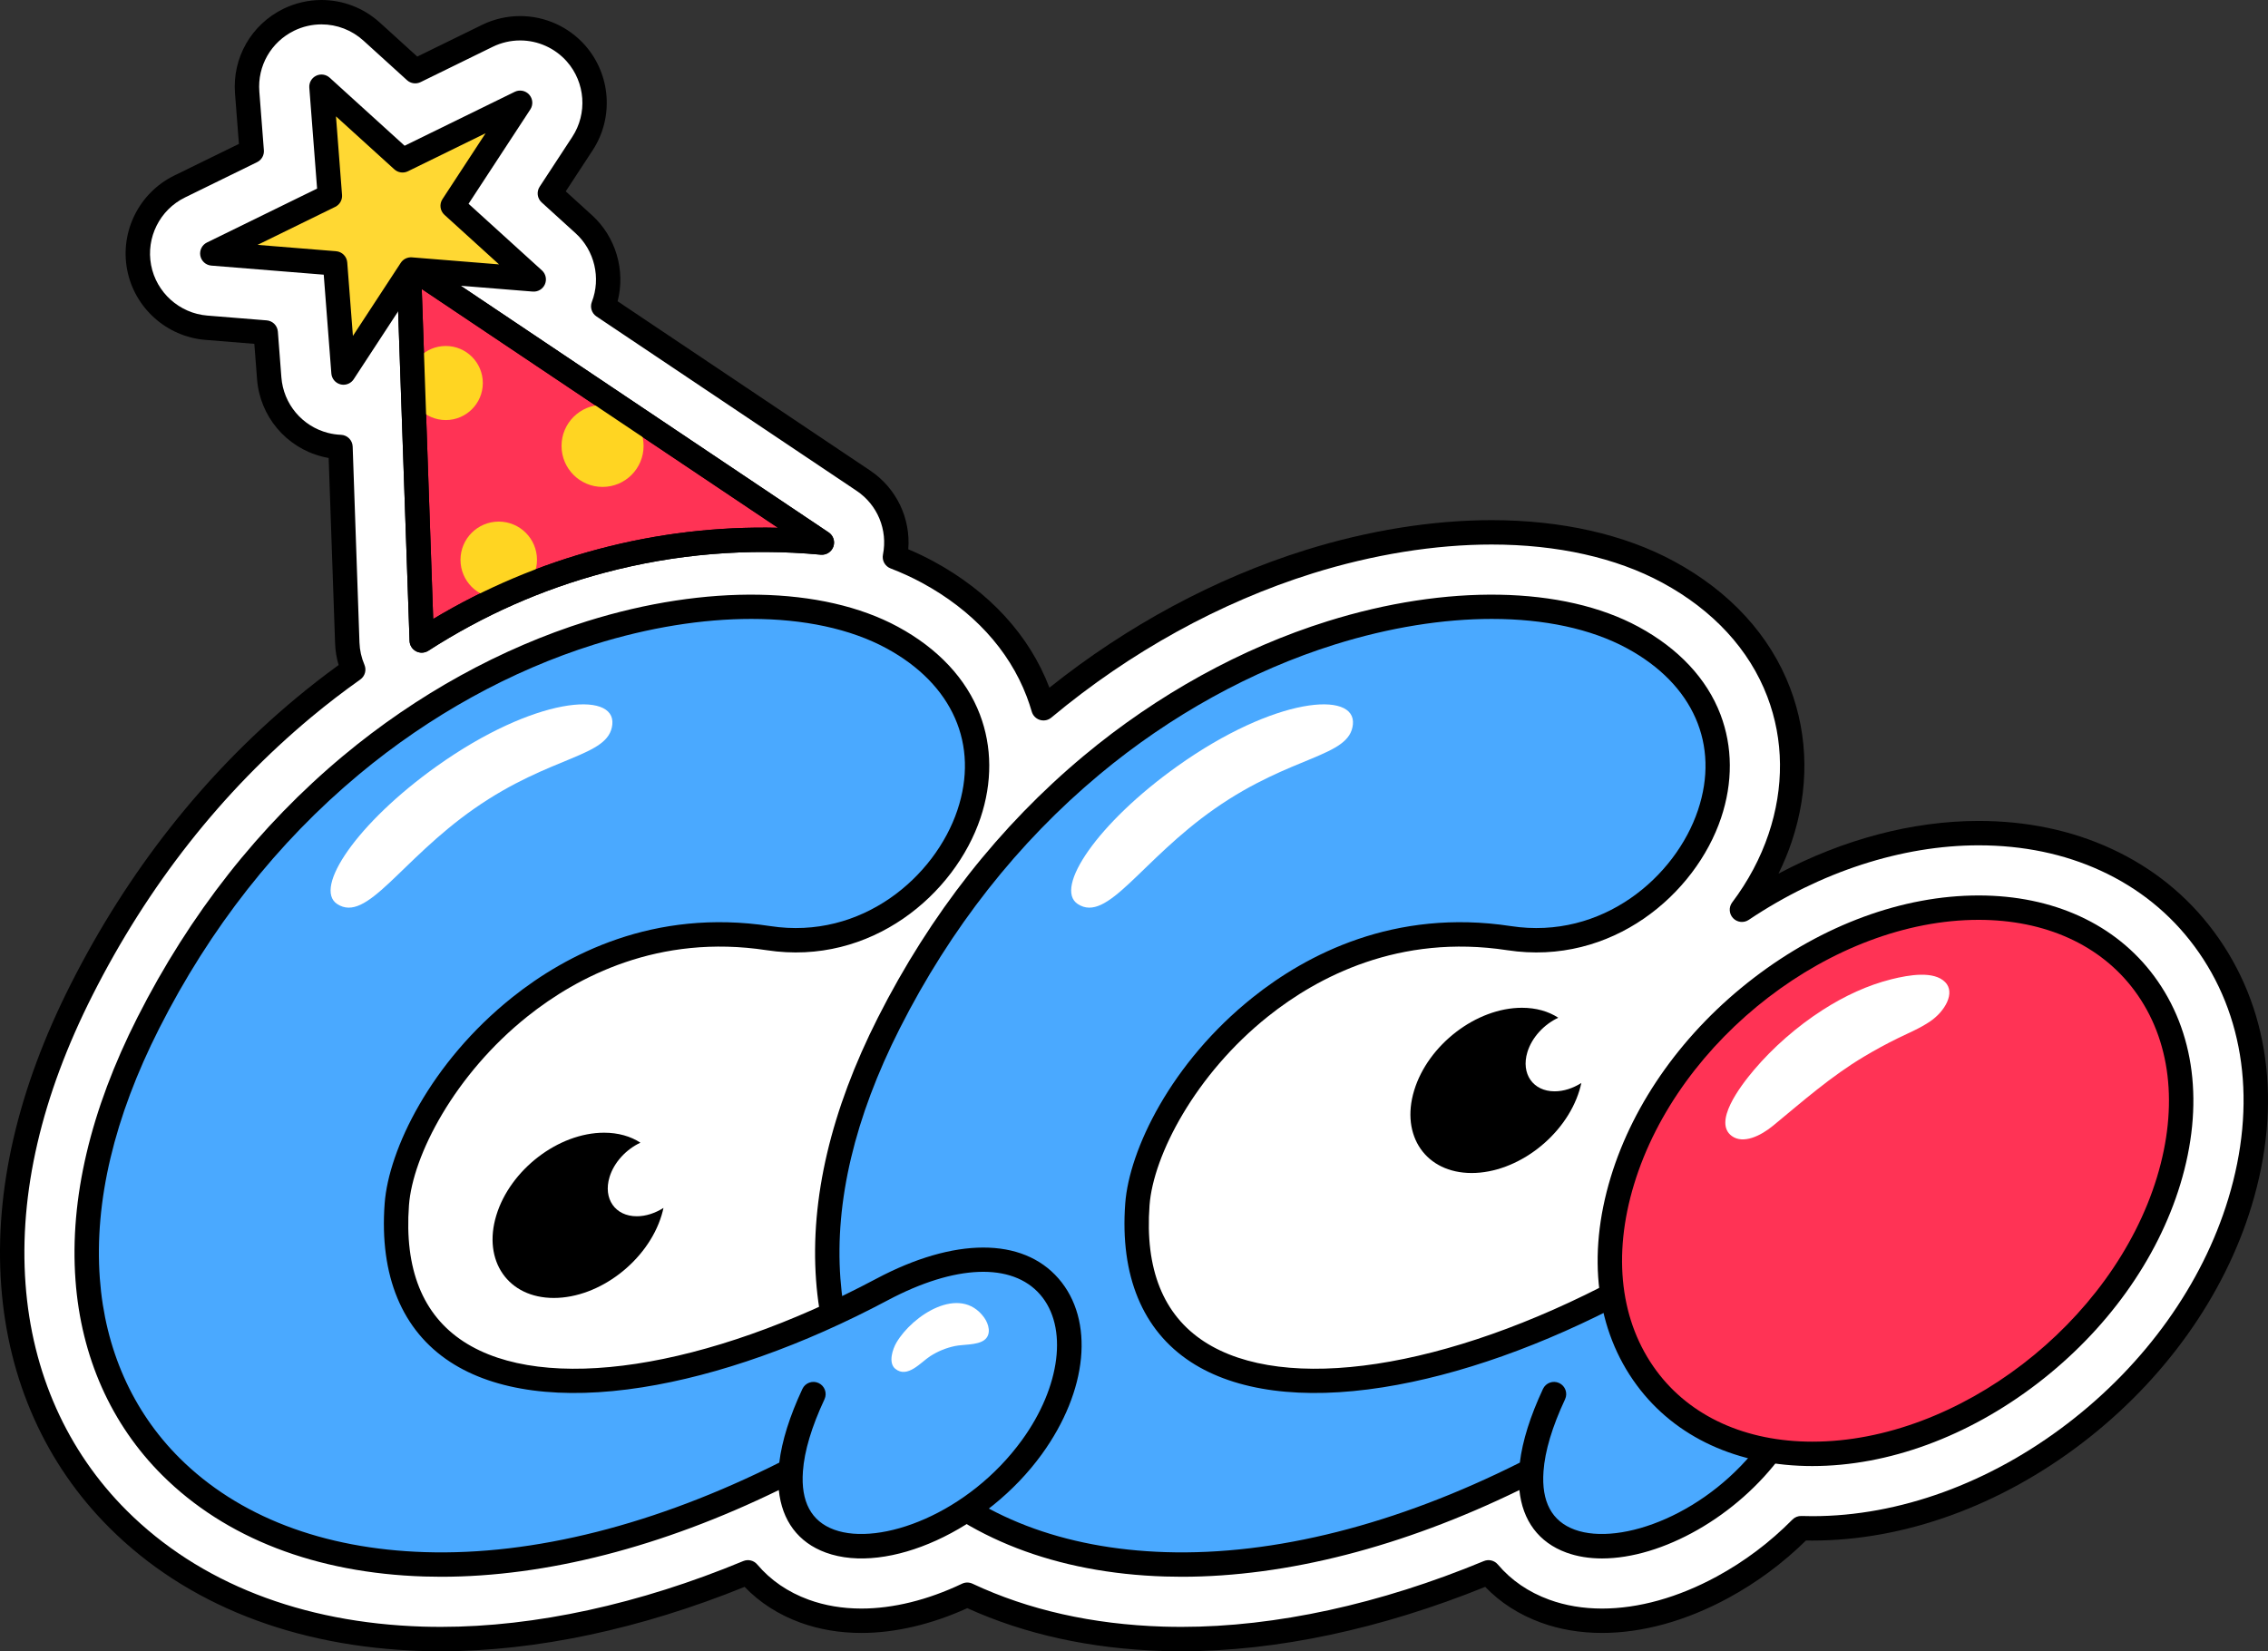 <svg xmlns="http://www.w3.org/2000/svg" version="1.1" xmlns:xlink="http://www.w3.org/1999/xlink" xmlns:svgjs="http://svgjs.com/svgjs" width="1716.343" height="1249.698"><rect width="100%" height="100%" fill="#333333" stroke="none"/><svg id="SvgjsSvg1000" data-name="Camada 1" xmlns="http://www.w3.org/2000/svg" width="1716.343" height="1249.698" viewBox="0 0 1716.343 1249.698">
  <g>
    <path d="m1695.086,910.011c-20.177,66.395-64.447,128.361-124.629,174.497-60.694,46.546-131.334,72.178-198.878,72.178-2.87,0-5.721-.041-8.591-.144-17.45,17.655-37.647,32.89-59.444,44.722-30.532,16.588-62.048,25.344-91.186,25.344-15.358,0-29.855-2.44-43.122-7.279-17.347-6.336-31.803-16.383-42.794-29.363-79.867,33.136-159.324,50.504-232.158,50.504-4.737,0-9.535-.062-14.251-.205-54.871-1.723-104.535-12.918-148.026-33.362-26.903,12.816-54.605,19.705-80.093,19.705-15.338,0-29.855-2.44-43.122-7.279-17.347-6.336-31.803-16.383-42.794-29.363-79.846,33.136-159.303,50.504-232.158,50.504-4.737,0-9.514-.062-14.251-.205-94.139-2.932-173.718-34.202-230.107-90.407-46.854-46.71-74.31-108.102-79.375-177.553-5.147-70.311,12.282-145.504,51.775-223.504,42.568-84.112,99.019-155.817,167.751-213.109,12.2-10.17,24.77-19.808,37.668-28.953-2.666-6.275-4.245-13.062-4.491-20.074l-5.147-148.374c-3.957-.164-7.894-.738-11.729-1.722-23.376-5.988-40.354-26.205-42.199-50.278l-2.666-34.633-44.927-3.629c-25.242-2.05-46.157-20.833-50.873-45.706s7.874-50.012,30.614-61.146l54.605-26.739-3.445-44.475c-1.784-23.171,10.56-44.742,31.455-54.994,7.669-3.752,16.24-5.741,24.77-5.741,14.046,0,27.497,5.208,37.914,14.641l33.034,29.999,54.646-26.759c7.669-3.752,16.22-5.721,24.75-5.721,16.158,0,31.578,6.951,42.281,19.07,16.732,18.988,18.762,47.018,4.901,68.2l-24.688,37.709,25.713,23.355c17.306,15.727,23.068,40.415,14.682,62.089l196.869,131.97c19.131,12.816,28.256,35.72,23.868,57.783,8.653,3.342,16.937,7.115,24.729,11.339,40.395,21.858,69.327,53.354,83.66,91.042,1.517,3.998,2.871,8.018,4.04,12.077.144-.102.267-.226.41-.328,60.121-50.114,129.448-88.356,200.518-110.563,23.294-7.279,46.895-12.836,70.148-16.589,23.252-3.732,46.157-5.659,68.076-5.659,51.119,0,97.337,10.376,133.59,30.02,40.395,21.858,69.328,53.354,83.66,91.042,13.226,34.756,13.595,72.834,1.087,110.132-6.48,19.254-16.342,37.709-28.933,54.441,55.979-37.545,118.765-57.988,179.111-57.988,34.941,0,67.379,6.746,96.353,20.074,30.04,13.82,55.076,34.018,74.372,60.059,40.087,54.092,49.684,124.896,27.025,199.35Z" fill="#fff" stroke-width="0"></path>
    <path d="m894.284,1249.698c-5.072,0-9.962-.07-14.534-.21-54.413-1.708-104.088-12.611-147.728-32.414-27.04,12.287-54.65,18.763-80.107,18.763-16.452,0-32.025-2.637-46.284-7.84-16.504-6.027-30.645-15.106-42.128-27.035-78.751,31.899-158.027,48.735-229.661,48.735-5.054,0-9.942-.07-14.531-.21-96.532-3.006-178.255-35.197-236.341-93.093-48.46-48.313-76.837-111.736-82.064-183.418-5.269-71.982,12.477-148.809,52.746-228.344,43.136-85.232,100.357-157.915,170.075-216.027,10.386-8.658,21.307-17.15,32.542-25.304-1.586-5.317-2.484-10.779-2.678-16.312l-4.87-140.393c-1.71-.296-3.404-.66-5.078-1.089-27.221-6.973-46.957-30.487-49.105-58.511l-2.062-26.775-37.074-2.995c-29.37-2.386-53.71-24.256-59.195-53.184-5.487-28.937,9.161-58.196,35.621-71.153l48.98-23.984-2.961-38.231c-2.076-26.949,12.287-52.065,36.589-63.99,8.941-4.374,18.909-6.684,28.835-6.684,16.318,0,31.982,6.047,44.107,17.028l28.408,25.797,49.021-24.005c8.906-4.358,18.866-6.661,28.807-6.661,18.812,0,36.744,8.088,49.198,22.189,19.478,22.102,21.821,54.734,5.706,79.36l-20.376,31.122,19.883,18.059c18.068,16.42,25.398,41.814,19.376,65.117l191.109,128.108c19.897,13.328,30.719,36.11,28.845,59.582,6.677,2.813,13.048,5.86,19.011,9.093,42.281,22.879,72.64,55.953,87.804,95.655,58.698-46.898,125.403-82.789,193.676-104.122,23.549-7.359,47.582-13.042,71.429-16.89,23.891-3.835,47.288-5.778,69.545-5.778,52.682,0,100.398,10.766,137.986,31.134,42.36,22.921,72.753,56.075,87.889,95.875,13.989,36.76,14.408,76.992,1.211,116.346-2.769,8.23-6.109,16.302-10,24.177,48.715-25.89,101.358-39.886,151.431-39.886,36.318,0,70.033,7.038,100.208,20.919,31.496,14.49,57.716,35.669,77.929,62.951,41.871,56.499,51.971,130.201,28.439,207.527-20.725,68.205-66.129,131.825-127.842,179.134-62.294,47.772-134.916,74.082-204.491,74.082-1.702,0-3.322-.014-4.882-.042-17.555,17.237-37.303,31.859-58.754,43.503-31.861,17.311-64.917,26.462-95.587,26.462-16.452,0-32.023-2.637-46.284-7.84-16.504-6.027-30.645-15.108-42.127-27.035-78.77,31.899-158.049,48.735-229.662,48.735Zm-162.276-52.021c1.341,0,2.682.292,3.925.877,42.291,19.878,90.87,30.808,144.39,32.488,4.377.134,9.077.202,13.961.202,71.039,0,150.095-17.221,228.623-49.799,3.707-1.542,7.986-.505,10.579,2.559,10.12,11.955,23.212,20.924,38.915,26.658,12.225,4.457,25.669,6.72,39.957,6.72,27.602,0,57.61-8.376,86.78-24.226,21.03-11.414,40.301-25.916,57.288-43.101,1.812-1.838,4.265-2.819,6.896-2.735,2.563.092,5.264.138,8.258.138,65.538,0,134.172-24.956,193.262-70.274,58.682-44.983,101.8-105.306,121.416-169.857,0,0,0-.002.002-.004,21.787-71.593,12.691-139.484-25.611-191.167-18.344-24.76-42.171-43.994-70.816-57.172-27.738-12.761-58.858-19.23-92.495-19.23-57.937,0-119.722,20.039-173.972,56.424-3.743,2.507-8.745,1.95-11.84-1.318-3.096-3.27-3.38-8.296-.673-11.895,12.143-16.134,21.416-33.574,27.562-51.834,11.818-35.249,11.486-71.183-.967-103.908-13.543-35.609-41.008-65.42-79.427-86.209-34.903-18.912-79.577-28.907-129.2-28.907-21.28,0-43.693,1.865-66.613,5.544-22.974,3.707-46.144,9.186-68.858,16.285-69.891,21.839-138.138,59.476-197.363,108.843-.075.062-.15.123-.227.183-.244.204-.484.391-.732.57-2.438,1.739-5.566,2.188-8.395,1.2-2.827-.985-5.001-3.281-5.83-6.159-1.064-3.695-2.343-7.516-3.801-11.359-13.54-35.599-41.004-65.41-79.424-86.2-7.271-3.941-15.23-7.589-23.663-10.846-4.184-1.616-6.6-6.007-5.725-10.407,3.726-18.737-4.106-37.703-19.953-48.318l-196.871-131.972c-3.585-2.403-5.026-6.969-3.468-10.994,6.982-18.041,2.045-38.91-12.281-51.931l-25.711-23.352c-3.358-3.05-4.001-8.089-1.516-11.884l24.688-37.709c11.582-17.701,9.895-41.158-4.104-57.045-8.947-10.129-21.837-15.943-35.359-15.943-7.145,0-14.3,1.654-20.693,4.782l-54.644,26.759c-3.395,1.663-7.461,1.086-10.262-1.456l-33.034-30.001c-8.715-7.892-19.979-12.243-31.71-12.243-7.131,0-14.294,1.661-20.715,4.802-17.47,8.572-27.801,26.629-26.309,45.997l3.444,44.471c.291,3.771-1.746,7.337-5.142,9l-54.605,26.739c-19.02,9.313-29.549,30.343-25.605,51.14,3.942,20.793,21.44,36.513,42.553,38.228l44.923,3.628c4.523.365,8.109,3.965,8.457,8.489l2.666,34.633c1.544,20.141,15.724,37.037,35.288,42.047,3.194.82,6.496,1.305,9.82,1.442,4.82.198,8.674,4.078,8.841,8.9l5.146,148.375c.202,5.736,1.468,11.385,3.763,16.785,1.696,3.992.383,8.627-3.155,11.136-12.851,9.111-25.331,18.704-37.097,28.513-67.775,56.494-123.432,127.211-165.427,210.188-38.734,76.501-55.827,150.069-50.806,218.665,4.9,67.19,31.417,126.56,76.687,171.691,54.707,54.526,132.123,84.859,223.88,87.717,4.395.134,9.096.202,13.963.202,71.059,0,150.114-17.221,228.622-49.799,3.71-1.544,7.985-.505,10.578,2.559,10.121,11.955,23.215,20.924,38.917,26.658,12.224,4.459,25.668,6.72,39.957,6.72,23.97,0,50.293-6.504,76.125-18.809,1.255-.599,2.611-.897,3.968-.897Zm63.493-654.519c-.01.007-.02.015-.031.022.011-.007.021-.015.031-.022Zm.026-.019c-.006.004-.012.009-.018.013.006-.004.012-.009.018-.013Z" stroke-width="0"></path>
  </g>
  <g>
    <path d="m621.96,410.609c-104.213-69.862-208.427-139.723-312.64-209.585,3.281,94.564,6.562,189.128,9.842,283.692,30.323-19.57,76.15-44.293,136.056-60.212,68.965-18.326,128.32-17.472,166.741-13.895Z" fill="#f35" stroke-width="0"></path>
    <path d="m319.163,493.943c-1.464,0-2.931-.347-4.273-1.049-2.944-1.538-4.833-4.539-4.948-7.858l-9.843-283.692c-.12-3.463,1.709-6.701,4.737-8.385,3.028-1.682,6.742-1.532,9.623.4l312.64,209.585c3.505,2.35,4.97,6.779,3.555,10.756-1.416,3.978-5.359,6.484-9.549,6.095-55.153-5.132-110.166-.551-163.516,13.626-47.297,12.568-92.186,32.435-133.423,59.047-1.518.98-3.258,1.475-5.003,1.475Zm.004-275.21l8.665,249.72c39.05-23.421,81.031-41.179,125.017-52.868,44.452-11.812,90.025-17.221,135.874-16.15l-269.556-180.702Z" stroke-width="0"></path>
  </g>
  <circle cx="455.991" cy="337.466" r="31.04" fill="#ffd522" stroke-width="0"></circle>
  <circle cx="377.431" cy="423.69" r="28.943" fill="#ffd522" stroke-width="0"></circle>
  <circle cx="337.351" cy="289.873" r="28.031" fill="#ffd522" stroke-width="0"></circle>
  <path d="m319.163,493.943c-1.464,0-2.931-.347-4.273-1.049-2.944-1.538-4.833-4.539-4.948-7.858l-9.843-283.692c-.12-3.463,1.709-6.701,4.737-8.385,3.028-1.682,6.742-1.532,9.623.4l312.64,209.585c3.505,2.35,4.97,6.779,3.555,10.756-1.416,3.978-5.359,6.484-9.549,6.095-55.153-5.132-110.166-.551-163.516,13.626-47.297,12.568-92.186,32.435-133.423,59.047-1.518.98-3.258,1.475-5.003,1.475Zm.004-275.21l8.665,249.72c39.05-23.421,81.031-41.179,125.017-52.868,44.452-11.812,90.025-17.221,135.874-16.15l-269.556-180.702Z" stroke-width="0"></path>
  <g>
    <polygon points="243.277 65.626 304.635 121.334 393.606 77.774 342.556 155.763 403.914 211.471 311.006 203.963 259.955 281.952 253.585 199.323 160.676 191.815 249.648 148.255 243.277 65.626" fill="#ffd833" stroke-width="0"></polygon>
    <path d="m259.955,291.18c-.762,0-1.532-.095-2.295-.291-3.826-.982-6.601-4.289-6.905-8.228l-5.765-74.775-85.057-6.873c-4.142-.334-7.549-3.396-8.323-7.479-.774-4.082,1.277-8.178,5.009-10.005l83.348-40.807-5.89-76.386c-.29-3.769,1.747-7.334,5.143-8.996,3.395-1.663,7.46-1.086,10.26,1.456l56.722,51.499,83.348-40.807c3.729-1.826,8.223-.935,10.974,2.181,2.749,3.115,3.079,7.683.803,11.16l-46.736,71.399,55.526,50.413c2.925,2.654,3.835,6.876,2.264,10.5-1.571,3.624-5.281,5.835-9.209,5.529l-87.447-7.067-48.049,73.403c-1.732,2.646-4.659,4.175-7.72,4.175Zm-65.038-105.855l59.41,4.801c4.523.365,8.108,3.964,8.457,8.488l4.288,55.617,36.212-55.321c1.85-2.825,5.099-4.401,8.463-4.144l65.904,5.325-41.299-37.497c-3.359-3.05-4.003-8.089-1.518-11.884l32.645-49.871-58.789,28.782c-3.393,1.661-7.461,1.086-10.26-1.456l-44.171-40.103,4.587,59.484c.29,3.769-1.747,7.334-5.143,8.996l-58.788,28.783Z" stroke-width="0"></path>
  </g>
  <g>
    <path d="m1176.027,1055.065c-10.686,22.863-16.054,42.056-17.168,57.804-368.312,188.01-647.089-20.895-486.236-338.599,146.282-288.915,440.626-358.017,562.94-291.786,134.699,72.936,35.379,247.208-93.536,227.523-165.053-25.201-275.553,124.281-281.293,201.482-12.481,168.449,182.048,162.871,367.143,64.447,127.347-67.708,178.658,29.343,113.475,119.278-62.272,85.916-188.912,106.072-182.492,17.655" fill="#4aa9ff" stroke-width="0"></path>
    <path d="m894.284,1193.315c-4.291,0-8.554-.066-12.794-.198-81.95-2.551-150.512-29.061-198.275-76.667-38.712-38.583-61.412-89.613-65.644-147.574-4.501-61.645,11.251-128.523,46.819-198.772,39.666-78.346,92.112-145.023,155.88-198.184,55.421-46.201,119.186-81.395,184.4-101.777,90.318-28.225,178.271-26.645,235.285,4.227,30.319,16.416,51.771,39.36,62.04,66.35,9.293,24.435,9.45,51.523.447,78.338-19.316,57.54-82.569,112.171-161.809,100.072-81.914-12.501-143.547,20.253-180.818,49.933-55.295,44.038-87.07,105.328-89.88,143.112-3.572,48.215,10.333,82.915,41.326,103.136,60.81,39.668,183.392,21.018,312.283-47.522,59.12-31.434,110.695-31.502,137.95-.182,27.329,31.402,22.237,84.859-12.671,133.022-34.324,47.358-91.215,78.826-136.44,78.83-9.64.002-18.741-1.428-26.991-4.437-20.909-7.629-33.206-24.175-35.573-47.328-88.366,43.079-176.153,65.622-255.534,65.622Zm234.706-724.909c-36.891,0-77.492,6.436-118.815,19.351-62.925,19.666-124.508,53.671-178.087,98.338-61.826,51.542-112.708,116.256-151.233,192.342-34.032,67.22-49.132,130.84-44.878,189.095,3.905,53.467,24.744,100.442,60.266,135.848,44.383,44.238,108.639,68.89,185.82,71.291,82.22,2.583,174.787-20.851,268.099-67.741,1.978-16.394,7.854-35.123,17.507-55.772,2.157-4.62,7.651-6.608,12.265-4.453,4.618,2.159,6.61,7.651,4.451,12.267-9.738,20.835-15.229,39.176-16.32,54.518-.002.016-.002.032-.004.048-1.668,22.958,6.292,37.812,23.655,44.146,34.776,12.685,101.71-12.073,142.163-67.885,29.294-40.417,34.925-85.682,13.693-110.078-21.224-24.388-64.35-22.76-115.367,4.363-63.944,34.001-128.134,56.769-185.634,65.84-61.125,9.648-111.4,3.018-145.393-19.157-36.529-23.831-53.697-65.312-49.647-119.96,3.01-40.495,34.58-106.64,96.784-156.18,40.153-31.975,106.594-67.262,195.102-53.74,69.228,10.569,124.608-37.293,141.529-87.703,16.626-49.523-3.478-95.35-53.778-122.586-27.289-14.776-62.598-22.191-102.179-22.191Z" stroke-width="0"></path>
  </g>
  <path d="m1176.509,825.931c-16.38,0-25.619-13.279-20.637-29.659,3.417-11.232,12.635-21.004,23.373-26.037-7.395-4.81-16.714-7.542-27.502-7.542-34.533,0-71.043,27.995-81.548,62.528-10.504,34.533,8.975,62.528,43.508,62.528s71.044-27.995,81.548-62.528c.576-1.893,1.045-3.762,1.444-5.612-6.238,3.948-13.29,6.322-20.187,6.322Z" stroke-width="0"></path>
  <path d="m890.878,579.933c73.796-52.589,135.6-57.508,132.946-31.65-2.555,24.895-46.041,22.884-104.48,63.686-56.111,39.177-81.284,87.038-103.782,72.177-18.14-11.981,15.03-61.253,75.315-104.213Z" fill="#fff" stroke-width="0"></path>
  <g>
    <path d="m615.59,1055.065c-10.686,22.863-16.054,42.056-17.168,57.804-368.312,188.01-647.089-20.895-486.236-338.599,146.282-288.915,440.626-358.017,562.94-291.786,134.699,72.936,35.379,247.208-93.536,227.523-165.053-25.201-275.553,124.281-281.293,201.482-12.481,168.449,182.048,162.871,367.143,64.447,127.347-67.708,178.658,29.343,113.475,119.278-62.272,85.916-188.912,106.072-182.492,17.655" fill="#4aa9ff" stroke-width="0"></path>
    <path d="m333.846,1193.315c-4.289,0-8.554-.066-12.794-.198-81.949-2.551-150.511-29.061-198.274-76.667-38.712-38.583-61.412-89.613-65.644-147.574-4.502-61.645,11.25-128.523,46.818-198.772,39.666-78.346,92.112-145.023,155.881-198.184,55.421-46.201,119.185-81.395,184.4-101.777,90.31-28.226,178.269-26.647,235.285,4.227,30.319,16.416,51.771,39.36,62.039,66.35,9.294,24.435,9.45,51.523.448,78.338-19.319,57.54-82.596,112.173-161.809,100.072-81.925-12.501-143.545,20.251-180.815,49.931-55.296,44.038-87.073,105.328-89.883,143.114-3.573,48.215,10.332,82.915,41.325,103.136,60.815,39.668,183.394,21.018,312.283-47.522,59.124-31.434,110.695-31.502,137.952-.182,27.328,31.402,22.235,84.859-12.673,133.022-41.642,57.452-116.48,91.526-163.43,74.393-20.91-7.627-33.207-24.175-35.574-47.328-88.365,43.079-176.152,65.622-255.534,65.622Zm234.707-724.909c-36.892,0-77.492,6.436-118.815,19.351-62.926,19.666-124.508,53.671-178.088,98.338-61.826,51.542-112.708,116.256-151.233,192.342-34.032,67.22-49.131,130.84-44.877,189.095,3.904,53.467,24.744,100.442,60.266,135.848,44.383,44.238,108.639,68.89,185.821,71.291,82.2,2.595,174.787-20.853,268.098-67.741,1.977-16.392,7.854-35.121,17.505-55.772,2.158-4.616,7.652-6.602,12.266-4.453,4.617,2.159,6.61,7.651,4.452,12.267-9.745,20.851-15.238,39.204-16.324,54.551-.001.014-.002.03-.003.044-1.658,22.944,6.302,37.786,23.657,44.118,34.776,12.689,101.711-12.073,142.163-67.885,29.294-40.417,34.926-85.682,13.695-110.078-21.226-24.388-64.352-22.76-115.368,4.363-63.944,34.001-128.136,56.769-185.634,65.84-61.123,9.648-111.399,3.02-145.394-19.159-36.529-23.829-53.696-65.31-49.648-119.958,3.012-40.497,34.585-106.644,96.79-156.182,40.15-31.973,106.597-67.256,195.098-53.738,69.251,10.577,124.606-37.293,141.529-87.703,16.626-49.523-3.478-95.35-53.778-122.586-27.289-14.776-62.598-22.191-102.179-22.191Z" stroke-width="0"></path>
  </g>
  <path d="m481.912,920.485c-16.38,0-25.619-13.279-20.637-29.659,3.417-11.232,12.635-21.004,23.373-26.037-7.395-4.81-16.714-7.542-27.502-7.542-34.533,0-71.043,27.995-81.548,62.528-10.504,34.533,8.975,62.528,43.508,62.528s71.044-27.995,81.548-62.528c.576-1.893,1.045-3.762,1.444-5.612-6.238,3.948-13.29,6.322-20.187,6.322Z" stroke-width="0"></path>
  <path d="m330.441,579.933c73.796-52.589,135.6-57.508,132.946-31.65-2.555,24.895-46.041,22.884-104.48,63.686-56.111,39.177-81.284,87.038-103.782,72.177-18.14-11.981,15.03-61.253,75.315-104.213Z" fill="#fff" stroke-width="0"></path>
  <g>
    <ellipse cx="1434.457" cy="893.609" rx="240.502" ry="177.631" transform="translate(-235.883 1150.844) rotate(-40.676)" fill="#f35" stroke-width="0"></ellipse>
    <path d="m1371.586,1109.527c-56.487,0-103.664-21.682-132.84-61.056-30.966-41.785-38-97.735-19.808-157.546,17.351-57.036,55.78-110.587,108.208-150.788,52.516-40.267,112.954-62.444,170.181-62.444,56.487,0,103.664,21.682,132.842,61.054,30.964,41.785,37.998,97.737,19.806,157.548-17.351,57.038-55.778,110.589-108.208,150.788-52.516,40.267-112.954,62.444-170.181,62.444Zm125.741-413.38c-110.198,0-227.163,89.785-260.732,200.148-16.45,54.076-10.421,104.219,16.977,141.188,25.609,34.558,67.52,53.589,118.014,53.589,110.198,0,227.163-89.785,260.732-200.148,16.45-54.078,10.421-104.219-16.977-141.19-25.609-34.556-67.52-53.587-118.014-53.587Z" stroke-width="0"></path>
  </g>
  <path d="m1379.384,764.316c-19.542,12.539-37.612,28.439-51.911,45.287-10.97,12.926-31.155,39.854-16.87,50.168,8.606,6.214,21.685.022,31.342-7.945,22.29-18.39,43.874-37.396,68.555-52.094,8.39-5.029,16.945-9.671,25.604-13.928,8.269-4.065,16.792-7.501,24.623-12.833,11.037-7.514,19.261-21.586,11.328-29.662-8.518-8.671-27.096-5.59-40.677-2.202-17.892,4.462-35.399,12.562-51.993,23.209Z" fill="#fff" stroke-width="0"></path>
  <path d="m678.406,1016.066c-2.865,4.866-6.409,15.328-.884,19.852,9.207,7.539,19.32-4.983,26.475-9.581,5.717-3.673,12.116-6.277,18.769-7.659,5.993-1.245,16.628-.565,21.949-4.392,5.905-4.246,3.542-12.379-.016-17.253-18.334-25.113-54.144-1.602-66.292,19.032Z" fill="#fff" stroke-width="0"></path>
</svg><style>@media (prefers-color-scheme: light) { :root { filter: none; } }
</style></svg>